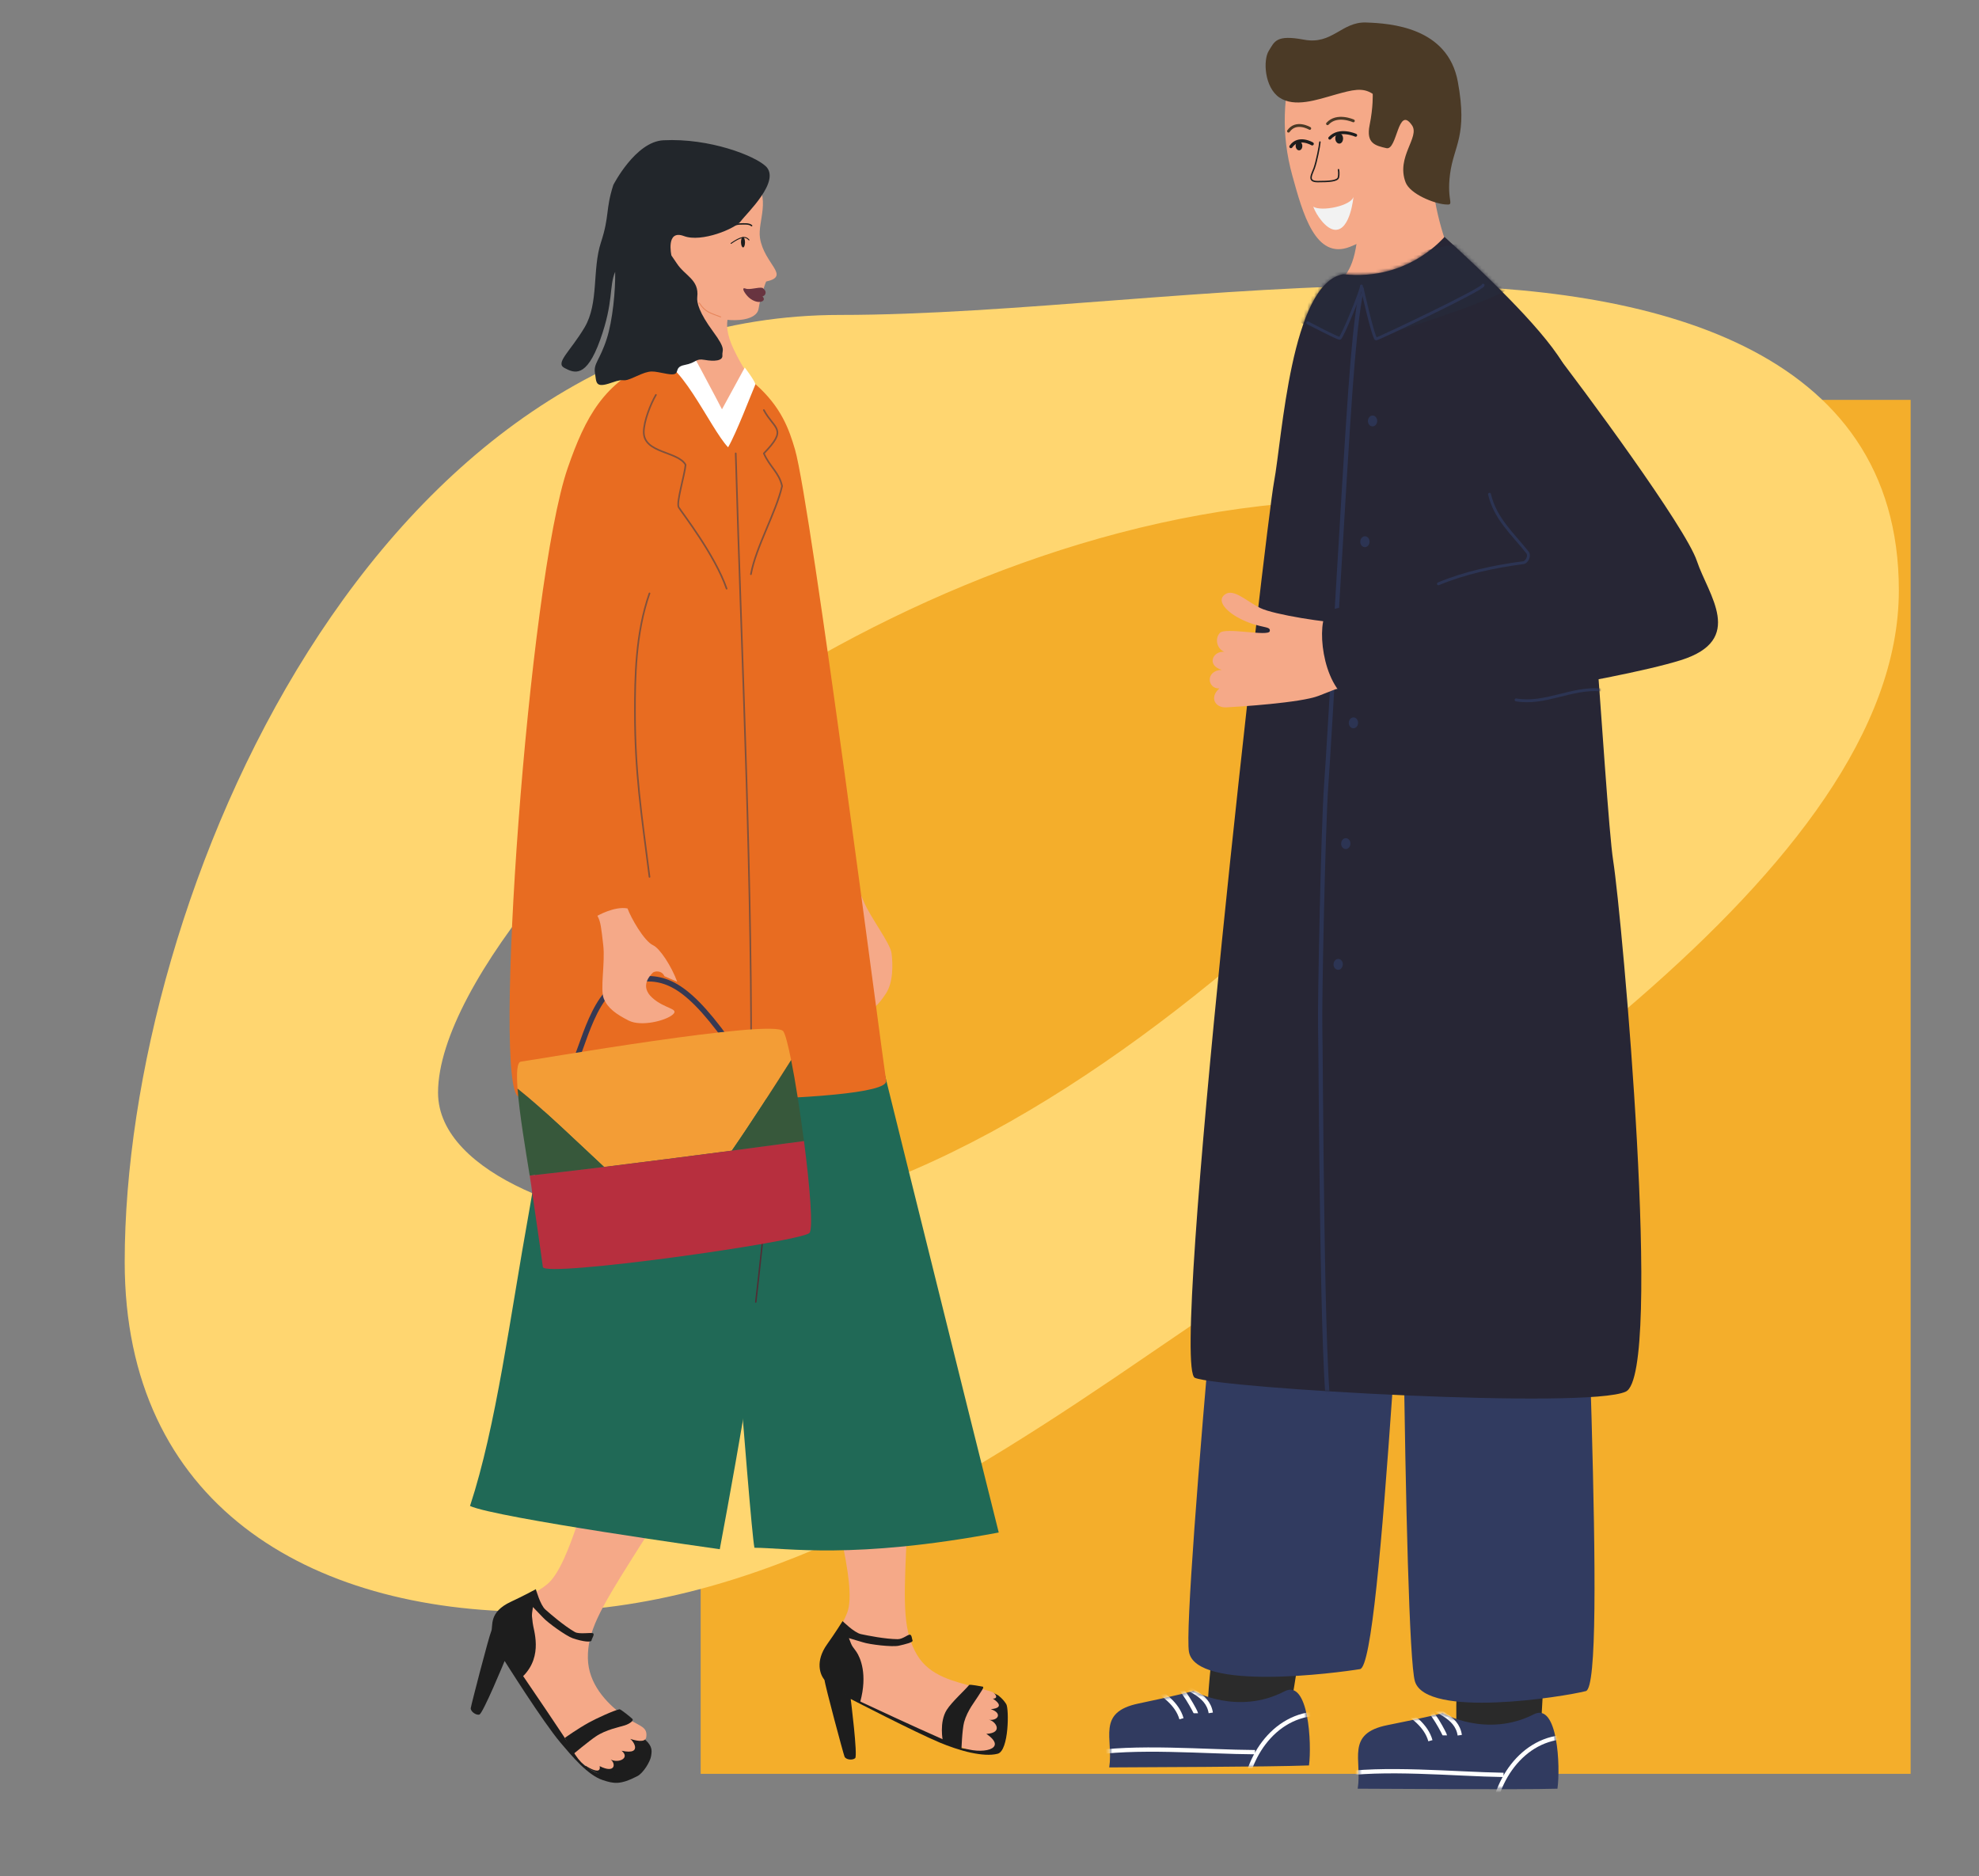 <?xml version="1.0" encoding="UTF-8"?>
<svg xmlns="http://www.w3.org/2000/svg" width="579" height="549" viewBox="0 0 579 549" fill="none">
  <rect x="0" y="0" width="579" height="549" fill="#808080" stroke="none"/>
  <rect x="205" y="117" width="354" height="402" fill="#F4AE2B"></rect>
  <g clip-path="url(#clip0_21_3)">
    <mask id="mask0_21_3" style="mask-type:luminance" maskUnits="userSpaceOnUse" x="0" y="0" width="579" height="549">
      <path d="M579 0H0V549H579V0Z" fill="white"></path>
    </mask>
    <g mask="url(#mask0_21_3)">
      <path d="M204.34 385.747H208.89C209.437 385.747 209.437 384.892 208.89 384.892H204.34C203.793 384.892 203.793 385.747 204.34 385.747Z" fill="#F0C4C2"></path>
      <path d="M412.015 83.49C356.889 83.49 295.521 92.144 245.834 92.144C109.773 92.144 36.483 262.374 36.483 369.243C36.483 439.788 89.949 471.58 155.97 471.58C221.991 471.58 281.359 433.836 336.929 395.734C425.664 334.886 555.551 254.593 555.551 172.71C555.551 101.567 483.133 83.49 412.032 83.49M198.832 358.195C171.62 358.195 128.159 343.881 128.159 319.699C128.159 287.599 180.121 229.197 220.537 203.459C271.079 171.273 334.808 146.305 398.708 146.305C416.992 146.305 435.293 148.357 453.321 152.855C456.947 156.48 459.94 162.192 459.94 167.374C459.94 188.29 317.824 358.195 198.832 358.195Z" fill="#FFD670"></path>
      <path d="M248.109 247.462C247.63 253.277 250.674 258.92 252.675 263.709C254.677 268.497 260.492 275.953 260.851 278.946C261.21 281.922 261.433 287.377 259.141 290.781C256.849 294.184 255.344 295.74 252.607 295.86C249.87 295.98 251.478 290.883 249.682 286.197C247.869 281.512 245.834 279.665 244.637 279.305C243.696 279.032 242.841 284.145 243.952 287.566C245.081 290.986 242.738 290.182 241.199 287.035C239.676 283.889 238.838 274.773 240.583 272.328C242.328 269.882 239.42 254.747 238.958 251.943C238.496 249.155 248.074 247.428 248.074 247.428" fill="#F5A988"></path>
    </g>
    <mask id="mask1_21_3" style="mask-type:luminance" maskUnits="userSpaceOnUse" x="238" y="247" width="24" height="49">
      <path d="M238.992 251.96C239.454 254.748 242.362 269.9 240.617 272.345C238.873 274.791 239.694 283.906 241.233 287.053C242.755 290.2 245.098 291.003 243.97 287.583C242.841 284.163 243.696 279.032 244.654 279.323C245.851 279.682 247.903 281.529 249.699 286.215C251.495 290.901 249.905 295.997 252.624 295.877C255.344 295.758 256.866 294.201 259.158 290.798C261.45 287.395 261.21 281.939 260.868 278.964C260.509 275.971 254.694 268.532 252.693 263.726C250.691 258.938 247.647 253.294 248.126 247.479C248.126 247.479 238.548 249.19 239.009 251.994" fill="white"></path>
    </mask>
    <g mask="url(#mask1_21_3)">
      <path d="M252.538 297.023C254.882 293.842 254.334 283.051 251.016 279.802" stroke="#E7865C" stroke-width="0.28" stroke-miterlimit="10" stroke-linecap="round"></path>
    </g>
    <mask id="mask2_21_3" style="mask-type:luminance" maskUnits="userSpaceOnUse" x="0" y="0" width="579" height="549">
      <path d="M579 0H0V549H579V0Z" fill="white"></path>
    </mask>
    <g mask="url(#mask2_21_3)">
      <path d="M193.924 83.147C194.3 89.663 196.455 96.504 195.48 101.6C194.505 106.697 187.458 113.537 184.517 115.692C219.169 179.259 222.025 147.741 223.359 127.68C223.855 120.429 223.052 114.392 223.052 114.392C223.052 114.392 219.46 112.186 214.654 102.182C210.446 93.409 214.465 90.245 214.465 90.245L193.924 83.147Z" fill="#F5A988"></path>
      <path d="M240.942 490.614C241.096 490.956 241.199 491.247 241.233 491.521C241.37 493.145 246.723 513.052 247.082 513.958C247.442 514.865 249.391 515.121 250.195 514.42C250.999 513.736 248.895 497.096 248.895 497.096C248.895 497.096 267.504 506.724 274.91 509.837C277.493 510.914 280.828 512.111 284.061 512.812C284.078 512.812 284.129 512.829 284.181 512.829C287.003 513.428 289.774 513.667 291.895 513.12C295.196 512.265 295.23 499.935 294.409 498.618C293.417 497.01 292.014 496.018 292.014 496.018L290.424 495.215L286.524 500.909L284.266 511.855C283.069 511.632 281.513 511.82 280.144 510.982C277.219 509.204 254.181 498.549 254.181 498.549" fill="#1D1D1D"></path>
      <path d="M241.147 425.439C242.259 437.41 251.153 463.542 247.835 471.938C244.517 480.353 238.513 484.303 241.182 489.502C243.85 494.701 251.153 497.557 256.301 499.985C261.86 502.602 275.697 508.964 281.256 511.204C287.02 513.53 295.247 511.837 288.576 507.305C293.776 507.031 291.176 503.406 289.261 503.183C292.049 503.56 293.366 501.2 289.876 500.088C294.648 499.626 290.8 497.215 290.492 496.993C292.237 497.01 291.245 495.419 290.253 495.026C289.483 494.718 288.046 494.427 285.156 493.589C279.477 491.965 272.088 490.579 268.308 484.2C264.374 477.548 264.34 470.245 265.144 452.631C265.897 436.213 266.991 424.19 266.991 424.19L241.147 425.439Z" fill="#F5A988"></path>
      <path d="M275.851 509.391C275.851 509.391 274.705 503.901 276.997 500.276C278.519 497.882 282.47 494.376 283.531 493.008C283.736 492.751 287.071 493.418 287.499 493.487C288.115 493.589 286.952 494.991 286.165 496.308C285.378 497.625 283.035 500.396 282.077 503.867C281.478 506.073 281.29 512.025 281.29 512.025L275.834 509.391H275.851Z" fill="#1D1D1D"></path>
      <path d="M251.666 498.001C253.907 489.827 251.683 484.97 250.572 483.311C249.46 481.652 249.426 482.199 248.365 479.292C248.365 479.292 251.854 480.318 252.436 480.506C254.454 481.173 261.022 481.943 262.955 481.515C264.922 481.071 267.231 480.506 266.991 479.993C266.769 479.497 266.803 478.3 266.17 478.283C265.538 478.266 264.118 479.6 262.647 479.6C259.072 479.583 253.804 478.54 251.854 478.112C249.905 477.684 246.518 474.315 246.518 474.315C246.518 474.315 244.192 478.027 242.02 481.054C238.377 486.133 239.984 490.1 241.233 491.503C243.799 494.393 251.666 498.001 251.666 498.001Z" fill="#1D1D1D"></path>
      <path d="M234.973 217.038C240.241 239.903 290.082 440.147 292.202 448.39C249.614 456.394 229.927 452.854 220.725 452.854C219.323 445.859 210.976 330.371 208.137 303.658C205.315 277.065 211.968 217.449 211.968 217.449L234.956 217.055L234.973 217.038Z" fill="#206956"></path>
      <path d="M171.193 516.848C171.569 517.31 178.274 520.491 178.274 520.491L186.347 518.199L190.64 512.333L187.578 506.81L179.214 507.699L171.21 516.848H171.193Z" fill="#1D1D1D"></path>
      <path d="M177.367 420.701C172.424 431.663 167.088 457.88 160.058 463.558C153.028 469.236 145.417 468.586 145.178 474.418C144.921 480.267 151.677 487.74 153.781 493.007C155.885 498.292 164.043 508.501 168.011 513.837C169.414 515.718 176.153 520.285 175.435 516.745C180.087 519.07 180.206 515.941 178.65 514.812C180.976 515.992 184.448 514.384 181.866 512.247C188.69 513.718 184.722 508.467 184.106 508.707C185.68 509.203 188.844 510.092 189.083 508.245C189.545 504.825 186.74 505.235 182.019 501.678C177.316 498.121 172.133 492.614 171.997 485.209C171.86 477.479 175.417 471.117 184.807 456.187C193.548 442.284 200.44 432.365 200.44 432.365L177.35 420.701H177.367Z" fill="#F5A988"></path>
      <path d="M155.919 470.195C155.423 473.256 155.697 472.794 155.85 474.795C156.004 476.796 159.049 484.389 153.063 490.409C153.063 490.409 166.352 509.871 167.55 512.128C171.381 519.396 178.855 520.85 183.268 518.541C185.115 517.566 191.153 514.266 188.81 509.05C190.982 511.033 190.725 512.367 190.469 513.907C190.212 515.429 188.228 518.763 186.484 519.67C181.455 522.269 179.591 521.893 176.358 520.833C171.962 519.396 167.378 513.872 163.992 509.888C158.792 503.748 147.641 485.979 147.641 485.979C147.641 485.979 141.261 501.491 140.218 501.679C139.174 501.884 137.601 500.704 137.737 499.729C137.874 498.754 143.04 478.797 143.707 477.326C144.391 475.855 142.749 471.751 149.539 468.621C152.909 467.065 156.774 464.979 156.774 464.979C156.774 464.979 158.057 469.596 159.545 470.913C161.033 472.247 165.104 475.753 168.199 477.514C169.482 478.249 172.971 477.565 173.519 477.89C174.049 478.215 173.108 479.429 173.057 479.977C173.006 480.524 170.731 480.421 167.515 479.31C165.651 478.66 160.28 474.829 158.861 473.256C158.45 472.794 155.919 470.195 155.919 470.195Z" fill="#1D1D1D"></path>
      <path d="M165.258 508.485C165.258 508.485 168.781 505.937 172.304 503.987C174.442 502.807 179.556 500.447 181.25 500.105C181.575 500.036 184.756 502.619 185.047 502.961C185.457 503.44 184.226 504.363 182.772 504.825C181.318 505.304 177.299 506.039 174.323 508.057C172.424 509.323 167.618 513.307 167.618 513.307L165.275 508.485H165.258Z" fill="#1D1D1D"></path>
      <path d="M180.788 219.038C162.504 234.327 165.189 297.125 154.79 354.501C149.214 385.336 145.212 417.23 137.515 440.625C144.955 444.08 210.583 453.281 210.583 453.281C210.583 453.281 225.224 375.844 224.711 361.41C223.65 331.38 226.489 240.108 218.981 217.431C208.787 220.423 180.788 219.021 180.788 219.021" fill="#206956"></path>
      <path d="M181.079 115.59C181.592 127.219 185.286 142.799 185.868 142.799C189.631 142.799 194.505 136.317 199.363 136.83" stroke="#ACB7DE" stroke-width="0.35" stroke-linecap="round" stroke-linejoin="round"></path>
      <path d="M210.668 138.779C212.259 167.168 213.473 195.13 213.867 223.518" stroke="#ACB7DE" stroke-width="0.35" stroke-linecap="round" stroke-linejoin="round"></path>
      <path d="M196.677 213.532C196.677 205.135 194.676 197.131 190.674 189.948" stroke="#ACB7DE" stroke-width="0.35" stroke-linecap="round" stroke-linejoin="round"></path>
      <path d="M227.875 212.745C227.464 205.562 231.073 198.722 230.68 191.539" stroke="#ACB7DE" stroke-width="0.35" stroke-linecap="round" stroke-linejoin="round"></path>
      <path d="M175.366 142.148C182.31 157.027 185.782 173.581 183.644 189.999" stroke="#ACB7DE" stroke-width="0.35" stroke-linecap="round" stroke-linejoin="round"></path>
      <path d="M180.788 217.43C178.582 218.628 178.787 221.432 179.591 222.629C182.977 227.709 235.965 223.023 236.769 221.432C237.573 219.842 237.966 217.636 235.178 215.635C232.185 215.635 220.777 217.636 211.985 218.628C203.245 219.619 180.788 217.43 180.788 217.43Z" fill="#2B2B2F"></path>
      <path d="M227.738 272.994C227.139 314.38 225.908 340.17 221.119 380.957" stroke="#502D35" stroke-width="0.42" stroke-linecap="round" stroke-linejoin="round"></path>
      <path d="M155.201 254.49C158.006 260.732 159.203 268.137 160.434 270.942C161.666 273.747 170.953 271.301 175.965 270.822C180.976 270.343 183.285 269.625 185.115 266.786C186.484 264.649 186.347 255.02 186.176 250.334C186.141 249.206 184.927 248.522 183.935 249.052C181.934 250.146 178.718 251.634 175.161 252.181C169.226 253.071 159.767 251.036 156.774 250.471C153.781 249.89 153.61 250.95 155.201 254.49Z" fill="white"></path>
      <path d="M162.316 250.985C168.097 253.037 173.519 252.626 179.009 250.608" stroke="#ACB7DE" stroke-width="0.35" stroke-linecap="round" stroke-linejoin="round"></path>
      <path d="M199.209 48.739C203.741 47.593 212.567 43.985 220.298 52.057C225.874 57.871 221.598 64.746 222.35 69.62C223.548 77.316 231.467 80.754 224.146 82.378C224.146 82.378 222.624 86.004 221.94 90.331C221.392 93.853 214.106 95.239 202.612 91.288C185.936 85.559 183.884 77.709 183.644 73.913C183.405 70.116 182.686 60.659 188.45 55.819C194.214 50.979 199.192 48.756 199.192 48.756" fill="#F5A988"></path>
      <path d="M219.904 66.028C219.186 65.344 217.613 65.515 216.45 65.532C215.286 65.566 213.422 66.302 213.422 66.302" stroke="#1D1D1D" stroke-width="0.41" stroke-linecap="round" stroke-linejoin="round"></path>
      <path d="M219.135 70.202C218.109 69.005 216.757 69.21 213.884 71.211" stroke="#1D1D1D" stroke-width="0.27" stroke-linecap="round" stroke-linejoin="round"></path>
      <path d="M217.972 70.869C217.972 71.707 217.732 72.391 217.407 72.391C217.082 72.391 216.809 71.724 216.792 70.886C216.792 70.048 217.031 69.364 217.356 69.364C217.681 69.364 217.955 70.031 217.972 70.869Z" fill="#1D1D1D"></path>
      <path d="M223.086 84.226C221.803 83.952 219.323 84.893 218.143 84.431C216.963 83.986 217.459 85.235 218.622 86.569C219.785 87.92 221.889 88.809 223.086 88.108C223.992 87.578 223.069 86.706 223.069 86.706C223.069 86.706 224.009 86.569 223.992 85.525C223.992 84.824 223.069 84.226 223.069 84.226" fill="#683440"></path>
      <path d="M210.839 92.725C208.034 91.63 206.375 91.425 204.579 88.638" stroke="#E7865C" stroke-width="0.27" stroke-miterlimit="10" stroke-linecap="round"></path>
      <path d="M191.786 108.868C195.891 109.091 197.105 95.939 198.217 96.384C199.328 96.829 211.233 119.762 211.233 119.762L217.903 107.534C217.903 107.534 220.708 111.211 221.016 112.426C221.461 114.204 220.571 116.872 220.571 116.872L217.459 138.215L199.448 131.99L191.769 108.868H191.786Z" fill="white"></path>
      <path d="M213.029 130.879C207.692 125.321 198.114 102.918 191.238 105.774C176.786 111.759 171.295 121.918 166.113 136.882C154.551 170.23 143.946 319.101 151.797 320.862C159.665 322.624 260.458 323.53 259.26 316.211C258.08 308.908 237.265 147.553 232.596 131.529C230.868 125.629 228.593 119.079 221.033 112.409C219.699 115.522 215.475 126.638 213.029 130.862" fill="#E86C21"></path>
      <path d="M223.992 48.602C220.794 45.593 207.692 40.359 194.078 41.043C185.885 41.454 179.437 54.126 179.437 54.126C177.093 61.48 178.393 63.071 175.811 70.954C173.228 78.838 175.246 88.689 171.039 95.786C166.814 102.883 162.35 106.184 165.138 107.655C167.926 109.125 171.5 110.87 175.588 99.446C179.608 88.261 178.137 83.798 179.984 79.522C180.087 85.063 179.231 93.768 177.538 99.07C175.52 105.363 173.604 106.338 174.066 109.108C174.528 111.879 174.032 113.692 178.889 111.981C183.764 110.254 181.164 112.375 185.919 110.203C190.674 108.031 190.708 108.629 195.241 109.399C199.773 110.169 196.558 107.501 200.252 106.8C203.929 106.098 203.365 104.799 206.136 105.295C208.907 105.791 211.523 105.62 211.352 103.978C211.181 102.336 212.652 102.439 208.599 96.966C204.562 91.476 203.81 88.535 203.998 86.927C204.613 81.78 200.372 80.737 197.977 77.008L196.438 74.751C196.438 74.751 194.71 67.038 200.115 69.073C205.246 71.006 215.149 66.901 216.774 64.678C218.399 62.455 228.627 52.929 223.992 48.585" fill="#22262B"></path>
      <path d="M190.024 256.56C187.647 237.85 185.765 226.119 185.765 208.179C185.765 198.602 185.902 185.28 190.024 173.616" stroke="#80513C" stroke-width="0.48" stroke-linecap="round" stroke-linejoin="round"></path>
      <path d="M191.905 115.539C190.349 118.207 188.348 123.269 188.348 126.433C188.348 132.658 198.354 131.991 200.577 135.993C200.355 138.883 197.772 147.16 198.576 148.443C199.688 150.221 209.146 162.329 212.584 172.231" stroke="#80513C" stroke-width="0.48" stroke-linecap="round" stroke-linejoin="round"></path>
      <path d="M215.252 132.657C217.082 196.122 220.281 258.765 219.699 322.093" stroke="#80513C" stroke-width="0.48" stroke-linecap="round" stroke-linejoin="round"></path>
      <path d="M223.479 119.985C226.592 125.766 230.594 125.321 223.479 132.658C225.258 136.66 227.926 138.216 228.816 142.218C227.037 149.999 221.153 160.038 219.699 168.007" stroke="#80513C" stroke-width="0.48" stroke-linecap="round" stroke-linejoin="round"></path>
      <path d="M167.481 312.192C170.543 307.232 173.724 288.403 184.072 286.83C193.411 285.393 199.568 286.112 212.772 304.393" stroke="#363953" stroke-width="1.59" stroke-miterlimit="10"></path>
      <path d="M231.467 310.156C226.712 317.664 219.425 329.002 214.106 336.664C202.219 338.22 188.81 339.948 176.734 341.435C169.739 334.937 159.134 324.642 151.421 318.519C151.078 313.97 151.249 310.755 152.413 310.618C156.021 310.173 226.404 297.929 229.158 301.725C229.756 302.563 230.577 305.71 231.467 310.191" fill="#F39D36"></path>
      <path d="M176.734 341.436C168.576 342.428 161.033 343.317 154.978 343.967C153.832 336.836 151.968 325.907 151.421 318.52C159.134 324.642 169.739 334.954 176.734 341.436Z" fill="#37583B"></path>
      <path d="M235.212 333.859C229.448 334.629 222.128 335.621 214.106 336.664C219.426 329.002 226.712 317.664 231.467 310.156C232.732 316.433 234.101 325.291 235.212 333.842" fill="#37583B"></path>
      <path d="M235.212 333.858C229.448 334.628 222.128 335.62 214.106 336.663C202.219 338.219 188.81 339.947 176.734 341.434C168.576 342.426 161.033 343.316 154.978 343.966C155.32 346.069 155.594 347.865 155.731 349.113C155.731 349.113 158.433 367.549 158.827 370.713C159.203 373.876 234.374 363.325 236.82 360.742C237.966 359.511 236.923 347.044 235.229 333.858" fill="#B72F3E"></path>
      <path d="M198.131 287.257C196.489 282.742 193.068 277.492 191.102 276.585C188.382 275.32 184.568 268.462 183.593 265.794C179.779 265.076 174.784 267.949 174.784 267.949C175.759 269.693 175.896 271.403 176.495 276.551C177.093 281.716 175.52 289.446 176.666 292.216C177.812 294.987 180.292 296.765 183.952 298.612C187.612 300.459 194.813 298.646 196.848 296.834C198.85 295.055 194.454 295.209 190.845 291.943C187.116 288.574 190.109 285.512 190.982 284.606C191.409 284.178 193.53 283.734 194.403 285.632" fill="#F5A988"></path>
      <path d="M418.942 48.277C418.703 59.376 423.081 71.98 425.202 76.461C427.323 80.942 406.662 89.681 398.982 91.322C391.302 92.947 385.128 90.416 389.079 85.73C393.013 81.044 396.023 79.881 397.169 69.056C398.332 58.231 418.942 48.277 418.942 48.277Z" fill="#F5A988"></path>
      <path d="M378.697 15.34C375.396 28.372 374.746 39.18 378.098 51.356C381.108 62.25 384.82 76.24 394.997 72.204C405.174 68.167 416.206 58.847 417.642 48.466C419.062 38.086 424.655 21.463 415.196 16.366C405.738 11.27 378.697 15.34 378.697 15.34Z" fill="#F5A988"></path>
      <path d="M401.633 27.465C398.64 25.498 395.801 26.25 390.55 27.721C385.299 29.209 378.731 31.518 374.335 28.542C369.922 25.583 369.512 17.546 371.205 14.878C372.898 12.21 373.241 10.055 381.519 11.611C389.814 13.168 392.5 6.344 399.649 6.583C406.798 6.823 423.577 7.951 426.519 23.907C429.461 39.863 425.339 42.514 424.244 50.911C423.15 59.325 425.938 60.095 422.722 59.804C419.524 59.513 412.545 56.794 411.228 53.322C408.406 45.883 415.487 40.12 413.11 36.665C408.919 30.577 408.851 44.105 405.618 43.352C402.386 42.6 399.632 41.984 400.709 36.614C401.804 31.244 401.616 27.447 401.616 27.447" fill="#4B3A26"></path>
      <path d="M395.954 35.365C395.954 35.365 391.131 33.176 388.395 36.203" stroke="#4B3A26" stroke-width="0.83" stroke-miterlimit="10" stroke-linecap="round"></path>
      <path d="M383.195 37.572C383.195 37.572 379.193 35.177 376.969 38.375" stroke="#4B3A26" stroke-width="0.83" stroke-miterlimit="10" stroke-linecap="round"></path>
      <path d="M396.622 39.573C396.622 39.573 391.798 37.384 389.062 40.411" stroke="#1D1D1D" stroke-width="0.88" stroke-miterlimit="10" stroke-linecap="round"></path>
      <path d="M383.913 42.086C383.913 42.086 379.911 39.692 377.688 42.89" stroke="#1D1D1D" stroke-width="0.94" stroke-miterlimit="10" stroke-linecap="round"></path>
      <path d="M390.669 40.565C390.704 41.403 391.251 42.053 391.884 42.019C392.517 41.984 392.978 41.283 392.944 40.445C392.91 39.607 392.363 38.957 391.73 38.992C391.097 39.026 390.635 39.727 390.669 40.565Z" fill="#1D1D1D"></path>
      <path d="M379.073 42.736C379.107 43.455 379.569 44.019 380.116 43.985C380.664 43.95 381.057 43.352 381.023 42.634C380.989 41.915 380.527 41.351 379.979 41.385C379.432 41.419 379.039 42.018 379.073 42.736Z" fill="#1D1D1D"></path>
      <path d="M386.171 41.557C386.086 42.771 385.179 47.303 384.512 49.167C383.845 51.031 382.357 53.152 385.555 53.135C388.754 53.135 391.319 52.998 391.576 51.92C391.833 50.843 391.61 49.646 391.61 49.646" stroke="#1D1D1D" stroke-width="0.42" stroke-miterlimit="10" stroke-linecap="round"></path>
      <path d="M379.398 455.675C376.439 484.971 376.063 488.63 376.063 488.63L357.471 485.518C357.471 485.518 360.55 450.887 361.695 451.827C362.841 452.768 379.398 455.675 379.398 455.675Z" fill="#D08F36"></path>
      <path d="M378.167 496.24C378.167 496.24 381.074 479.686 380.305 479.19C377.192 477.223 358.788 476.608 356.701 476.813C354.632 477.018 353.434 497.027 353.434 497.027L353.229 503.167L377.397 503.97L378.184 496.24H378.167Z" fill="#2B2B2B"></path>
    </g>
    <mask id="mask3_21_3" style="mask-type:luminance" maskUnits="userSpaceOnUse" x="353" y="476" width="28" height="28">
      <path d="M356.701 476.813C354.632 477.019 353.417 497.028 353.417 497.028L353.212 503.167L377.38 503.971L378.166 496.241C378.166 496.241 381.074 479.687 380.304 479.191C377.568 477.463 362.927 476.779 358.069 476.779C357.419 476.779 356.941 476.779 356.701 476.813Z" fill="white"></path>
    </mask>
    <g mask="url(#mask3_21_3)">
      <path d="M389.934 485.912C385.846 486.151 381.793 485.997 377.79 485.587C366.775 484.475 355.966 481.483 344.985 479.772" stroke="white" stroke-width="1.59" stroke-miterlimit="10"></path>
    </g>
    <mask id="mask4_21_3" style="mask-type:luminance" maskUnits="userSpaceOnUse" x="0" y="0" width="579" height="549">
      <path d="M579 0H0V549H579V0Z" fill="white"></path>
    </mask>
    <g mask="url(#mask4_21_3)">
      <path d="M450.789 505.732C450.789 505.732 451.987 488.955 451.166 488.562C447.865 486.92 429.495 488.186 427.443 488.596C425.39 489.007 426.245 509.05 426.245 509.05L426.656 515.189L450.789 513.514V505.749V505.732Z" fill="#2A2A2A"></path>
    </g>
    <mask id="mask5_21_3" style="mask-type:luminance" maskUnits="userSpaceOnUse" x="426" y="487" width="26" height="29">
      <path d="M427.443 488.579C425.39 488.99 426.245 509.033 426.245 509.033L426.656 515.172L450.789 513.496V505.732C450.789 505.732 451.97 488.973 451.166 488.562C449.951 487.946 446.633 487.741 442.853 487.741C436.456 487.741 428.725 488.34 427.443 488.596" fill="white"></path>
    </mask>
    <g mask="url(#mask5_21_3)">
      <path d="M461.428 494.24C457.392 494.907 453.338 495.164 449.319 495.164C438.252 495.181 427.186 493.317 416.086 492.735" stroke="white" stroke-width="1.59" stroke-miterlimit="10"></path>
    </g>
    <mask id="mask6_21_3" style="mask-type:luminance" maskUnits="userSpaceOnUse" x="0" y="0" width="579" height="549">
      <path d="M579 0H0V549H579V0Z" fill="white"></path>
    </mask>
    <g mask="url(#mask6_21_3)">
      <path d="M375.857 494.838C382.853 491.196 383.828 510.213 382.973 516.541C371.017 517.002 333.731 517.036 324.529 517.122C325.829 508.691 320.68 501.012 333.081 498.43C345.481 495.847 349.158 494.753 349.158 494.753C349.158 494.753 362.123 502.004 375.857 494.838Z" fill="#313B60"></path>
    </g>
    <mask id="mask7_21_3" style="mask-type:luminance" maskUnits="userSpaceOnUse" x="324" y="494" width="60" height="24">
      <path d="M377.534 494.377C377.021 494.377 376.456 494.514 375.857 494.839C362.123 502.004 349.158 494.753 349.158 494.753C349.158 494.753 345.481 495.848 333.081 498.43C320.68 501.012 325.812 508.691 324.529 517.122C333.731 517.037 371.017 517.003 382.973 516.541C383.759 510.76 383.007 494.377 377.534 494.377Z" fill="white"></path>
    </mask>
    <g mask="url(#mask7_21_3)">
      <path d="M389.831 501.629C388.549 501.423 387.317 501.321 386.103 501.338C372.42 501.475 363.731 515.173 363.868 528.119C363.868 528.649 363.885 529.179 363.919 529.692" stroke="white" stroke-width="1.26" stroke-miterlimit="10"></path>
      <path d="M354.238 501.167C353.366 495.523 346.798 493.967 342.693 491.59C346.045 493.386 349.894 501.133 349.894 501.269" stroke="white" stroke-width="1.26" stroke-miterlimit="10"></path>
      <path d="M345.669 502.877C344.403 498.447 340.281 495.66 336.57 493.266" stroke="white" stroke-width="1.26" stroke-miterlimit="10"></path>
      <path d="M367.186 512.659C352.801 512.591 331.849 510.675 317.739 513.206" stroke="white" stroke-width="1.26" stroke-miterlimit="10"></path>
    </g>
    <mask id="mask8_21_3" style="mask-type:luminance" maskUnits="userSpaceOnUse" x="0" y="0" width="579" height="549">
      <path d="M579 0H0V549H579V0Z" fill="white"></path>
    </mask>
    <g mask="url(#mask8_21_3)">
      <path d="M448.754 501.577C455.784 498.003 456.57 517.02 455.664 523.348C443.691 523.69 406.422 523.348 397.22 523.348C398.606 514.917 393.543 507.204 405.96 504.741C418.378 502.278 422.072 501.235 422.072 501.235C422.072 501.235 434.951 508.606 448.771 501.577" fill="#313B60"></path>
    </g>
    <mask id="mask9_21_3" style="mask-type:luminance" maskUnits="userSpaceOnUse" x="397" y="501" width="59" height="23">
      <path d="M450.396 501.133C449.883 501.133 449.336 501.27 448.737 501.577C434.934 508.606 422.038 501.235 422.038 501.235C422.038 501.235 418.36 502.279 405.926 504.741C393.491 507.204 398.554 514.917 397.186 523.348C406.388 523.348 443.674 523.69 455.63 523.348C456.468 517.568 455.869 501.133 450.379 501.133" fill="white"></path>
    </mask>
    <g mask="url(#mask9_21_3)">
      <path d="M462.659 508.504C461.377 508.281 460.145 508.179 458.948 508.179C445.282 508.179 436.439 521.792 436.439 534.738C436.439 535.268 436.439 535.798 436.491 536.311" stroke="white" stroke-width="1.26" stroke-miterlimit="10"></path>
      <path d="M427.083 507.7C426.263 502.039 419.729 500.431 415.624 498.003C418.959 499.833 422.739 507.614 422.739 507.751" stroke="white" stroke-width="1.26" stroke-miterlimit="10"></path>
      <path d="M418.497 509.307C417.266 504.861 413.178 502.039 409.501 499.61" stroke="white" stroke-width="1.26" stroke-miterlimit="10"></path>
      <path d="M439.894 519.312C425.51 519.09 404.592 516.969 390.447 519.363" stroke="white" stroke-width="1.26" stroke-miterlimit="10"></path>
    </g>
    <mask id="mask10_21_3" style="mask-type:luminance" maskUnits="userSpaceOnUse" x="0" y="0" width="579" height="549">
      <path d="M579 0H0V549H579V0Z" fill="white"></path>
    </mask>
    <g mask="url(#mask10_21_3)">
      <path d="M416.188 291.14C410.356 340.752 404.524 487.263 397.904 488.357C391.268 489.452 349.945 494.959 347.858 483.312C345.772 471.666 363.508 284.06 364.706 284.18C365.92 284.299 416.188 291.14 416.188 291.14Z" fill="#313B60"></path>
      <path d="M463.053 301.521C462.232 349.542 470.527 493.094 463.977 494.787C457.426 496.481 417.249 502.877 413.965 491.931C410.698 480.986 409.467 299.845 410.698 299.845C411.93 299.845 463.053 301.538 463.053 301.538" fill="#313B60"></path>
      <path d="M422.671 69.347C433.104 78.907 450.584 95.257 457.152 106.082C463.72 116.907 469.433 235.576 471.981 251.891C474.547 268.207 486.656 401.925 475.676 407.158C464.695 412.391 357.094 406.235 349.603 403.139C342.111 400.044 370.367 153.591 372.745 140.987C375.122 128.383 377.688 82.926 392.978 80.241C412.699 82.396 422.961 68.629 422.654 69.347" fill="#272635"></path>
    </g>
    <mask id="mask11_21_3" style="mask-type:luminance" maskUnits="userSpaceOnUse" x="348" y="69" width="133" height="341">
      <path d="M416.017 74.906C411.04 78.138 403.309 81.388 392.978 80.259C377.688 82.944 375.122 128.4 372.745 141.004C370.367 153.608 342.111 400.045 349.603 403.157C357.094 406.252 464.695 412.409 475.676 407.176C486.656 401.943 474.53 268.224 471.981 251.909C469.416 235.594 463.72 116.925 457.152 106.1C450.584 95.274 433.087 78.925 422.671 69.365C422.671 69.348 422.671 69.331 422.671 69.331C422.568 69.331 420.31 72.119 416.034 74.906" fill="white"></path>
    </mask>
    <g mask="url(#mask11_21_3)">
      <path d="M401.017 76.206C398.52 82.021 396.964 88.263 395.065 114.531C393.167 140.799 388.942 217.364 388.018 229.592C387.112 241.819 386.068 293.997 386.257 300.82C386.462 307.644 386.684 407.792 389.181 413.794" stroke="#2C3453" stroke-width="1.25" stroke-miterlimit="10"></path>
      <path d="M442.22 84.056C432.882 90.059 401.582 98.421 401.992 99.806C402.403 101.175 398.931 84.261 398.931 84.261L392.003 98.986L378.081 93.462C378.081 93.462 384.084 79.165 386.359 79.25C388.634 79.336 430.436 70.46 430.436 70.46L442.22 84.073V84.056Z" fill="#262939"></path>
      <path d="M400.213 123.117C400.179 123.989 400.761 124.724 401.513 124.758C402.266 124.793 402.899 124.091 402.933 123.219C402.967 122.347 402.386 121.612 401.633 121.577C400.88 121.543 400.248 122.244 400.213 123.117Z" fill="#2C3453"></path>
      <path d="M397.973 158.449C397.938 159.321 398.52 160.056 399.273 160.09C400.025 160.125 400.658 159.423 400.692 158.551C400.726 157.679 400.145 156.944 399.392 156.909C398.64 156.875 398.007 157.576 397.973 158.449Z" fill="#2C3453"></path>
      <path d="M395.732 193.781C395.698 194.653 396.279 195.388 397.032 195.422C397.785 195.457 398.417 194.755 398.452 193.883C398.486 193.011 397.904 192.276 397.152 192.241C396.399 192.207 395.766 192.908 395.732 193.781Z" fill="#3357A2"></path>
      <path d="M394.62 211.447C394.586 212.319 395.168 213.054 395.92 213.088C396.673 213.123 397.306 212.421 397.34 211.549C397.374 210.677 396.793 209.942 396.04 209.907C395.287 209.873 394.655 210.574 394.62 211.447Z" fill="#2C3453"></path>
      <path d="M392.38 246.779C392.346 247.651 392.927 248.386 393.68 248.42C394.432 248.455 395.065 247.753 395.099 246.881C395.133 246.009 394.552 245.274 393.799 245.239C393.047 245.205 392.414 245.906 392.38 246.779Z" fill="#2C3453"></path>
      <path d="M390.156 282.111C390.122 282.983 390.704 283.718 391.456 283.752C392.209 283.787 392.842 283.085 392.876 282.213C392.91 281.341 392.328 280.606 391.576 280.572C390.823 280.537 390.19 281.238 390.156 282.111Z" fill="#2C3453"></path>
      <path d="M435.789 144.613C437.448 151.745 442.545 156.157 446.821 161.544C447.779 162.621 446.616 164.503 445.761 164.622C437.089 165.751 428.503 167.615 420.841 170.813" stroke="#2C3453" stroke-width="0.84" stroke-miterlimit="10" stroke-linecap="round"></path>
      <path d="M468.338 201.853C459.769 201.117 452.055 206.248 443.554 204.777" stroke="#2C3453" stroke-width="0.84" stroke-miterlimit="10" stroke-linecap="round"></path>
    </g>
    <path d="M368.845 187.623L404.814 189.162L404.78 190.787L368.828 189.248L368.845 187.623Z" fill="#CECDCD"></path>
    <path d="M368.793 191.402L404.763 192.942L404.746 194.566L368.776 193.027L368.793 191.402Z" fill="#CECDCD"></path>
    <path d="M368.742 195.183L404.712 196.722L404.695 198.346L368.725 196.807L368.742 195.183Z" fill="#CECDCD"></path>
    <path d="M368.691 198.961L404.66 200.5L404.643 202.125L368.674 200.586L368.691 198.961Z" fill="#CECDCD"></path>
    <mask id="mask12_21_3" style="mask-type:luminance" maskUnits="userSpaceOnUse" x="-20" y="0" width="579" height="549">
      <path d="M559 0H-20V549H559V0Z" fill="white"></path>
    </mask>
    <g mask="url(#mask12_21_3)">
      <path d="M393.594 182.321C388.583 182.287 372.727 179.876 368.708 177.892C364.689 175.925 360.977 172.111 358.429 173.89C355.555 175.891 359.386 179.38 363.115 181.175C368.982 184.031 371.855 183.022 371.496 184.681C371.137 186.34 358.48 183.433 356.889 185.194C355.299 186.956 356.103 189.88 358.206 190.701C354.871 190.427 352.904 194.6 357.402 195.985C352.528 196.259 353.246 201.595 356.752 201.424C353.776 204.04 355.47 207.153 358.822 206.965C362.174 206.794 380.595 205.648 385.829 203.579C391.08 201.492 395.544 199.85 395.544 199.85L393.953 181.569" fill="#F5A988"></path>
      <path d="M453.68 101.532C462.95 113.418 493.207 154.325 496.474 164.176C499.758 174.026 510.807 187.195 491.736 193.163C472.682 199.132 404.216 210.539 395.287 205.34C386.376 200.141 385.23 181.876 388.377 178.969C391.525 176.045 443.264 173.137 448.378 166.639C453.475 160.14 429.119 129.476 429.119 129.476" fill="#272635"></path>
      <path d="M433.925 83.439C434.062 84.533 403.224 99.172 402.642 99.172C401.838 99.172 398.52 84.276 398.52 84.276" stroke="#2C3453" stroke-width="0.84" stroke-miterlimit="10" stroke-linecap="round"></path>
      <path d="M398.315 83.679C398.452 84.773 392.585 98.985 391.986 98.985C391.182 98.985 382.613 94.453 382.613 94.453" stroke="#2C3453" stroke-width="0.84" stroke-miterlimit="10" stroke-linecap="round"></path>
      <path d="M395.989 57.581C395.339 60.215 386.633 62.01 384.221 60.471C385.059 62.831 387.95 67.141 390.652 67.243C395.099 67.397 395.989 57.581 395.989 57.581Z" fill="#F2F2F2"></path>
    </g>
  </g>
  <defs>
    <clipPath id="clip0_21_3">
      <rect width="579" height="549" fill="white"></rect>
    </clipPath>
  </defs>
</svg>
